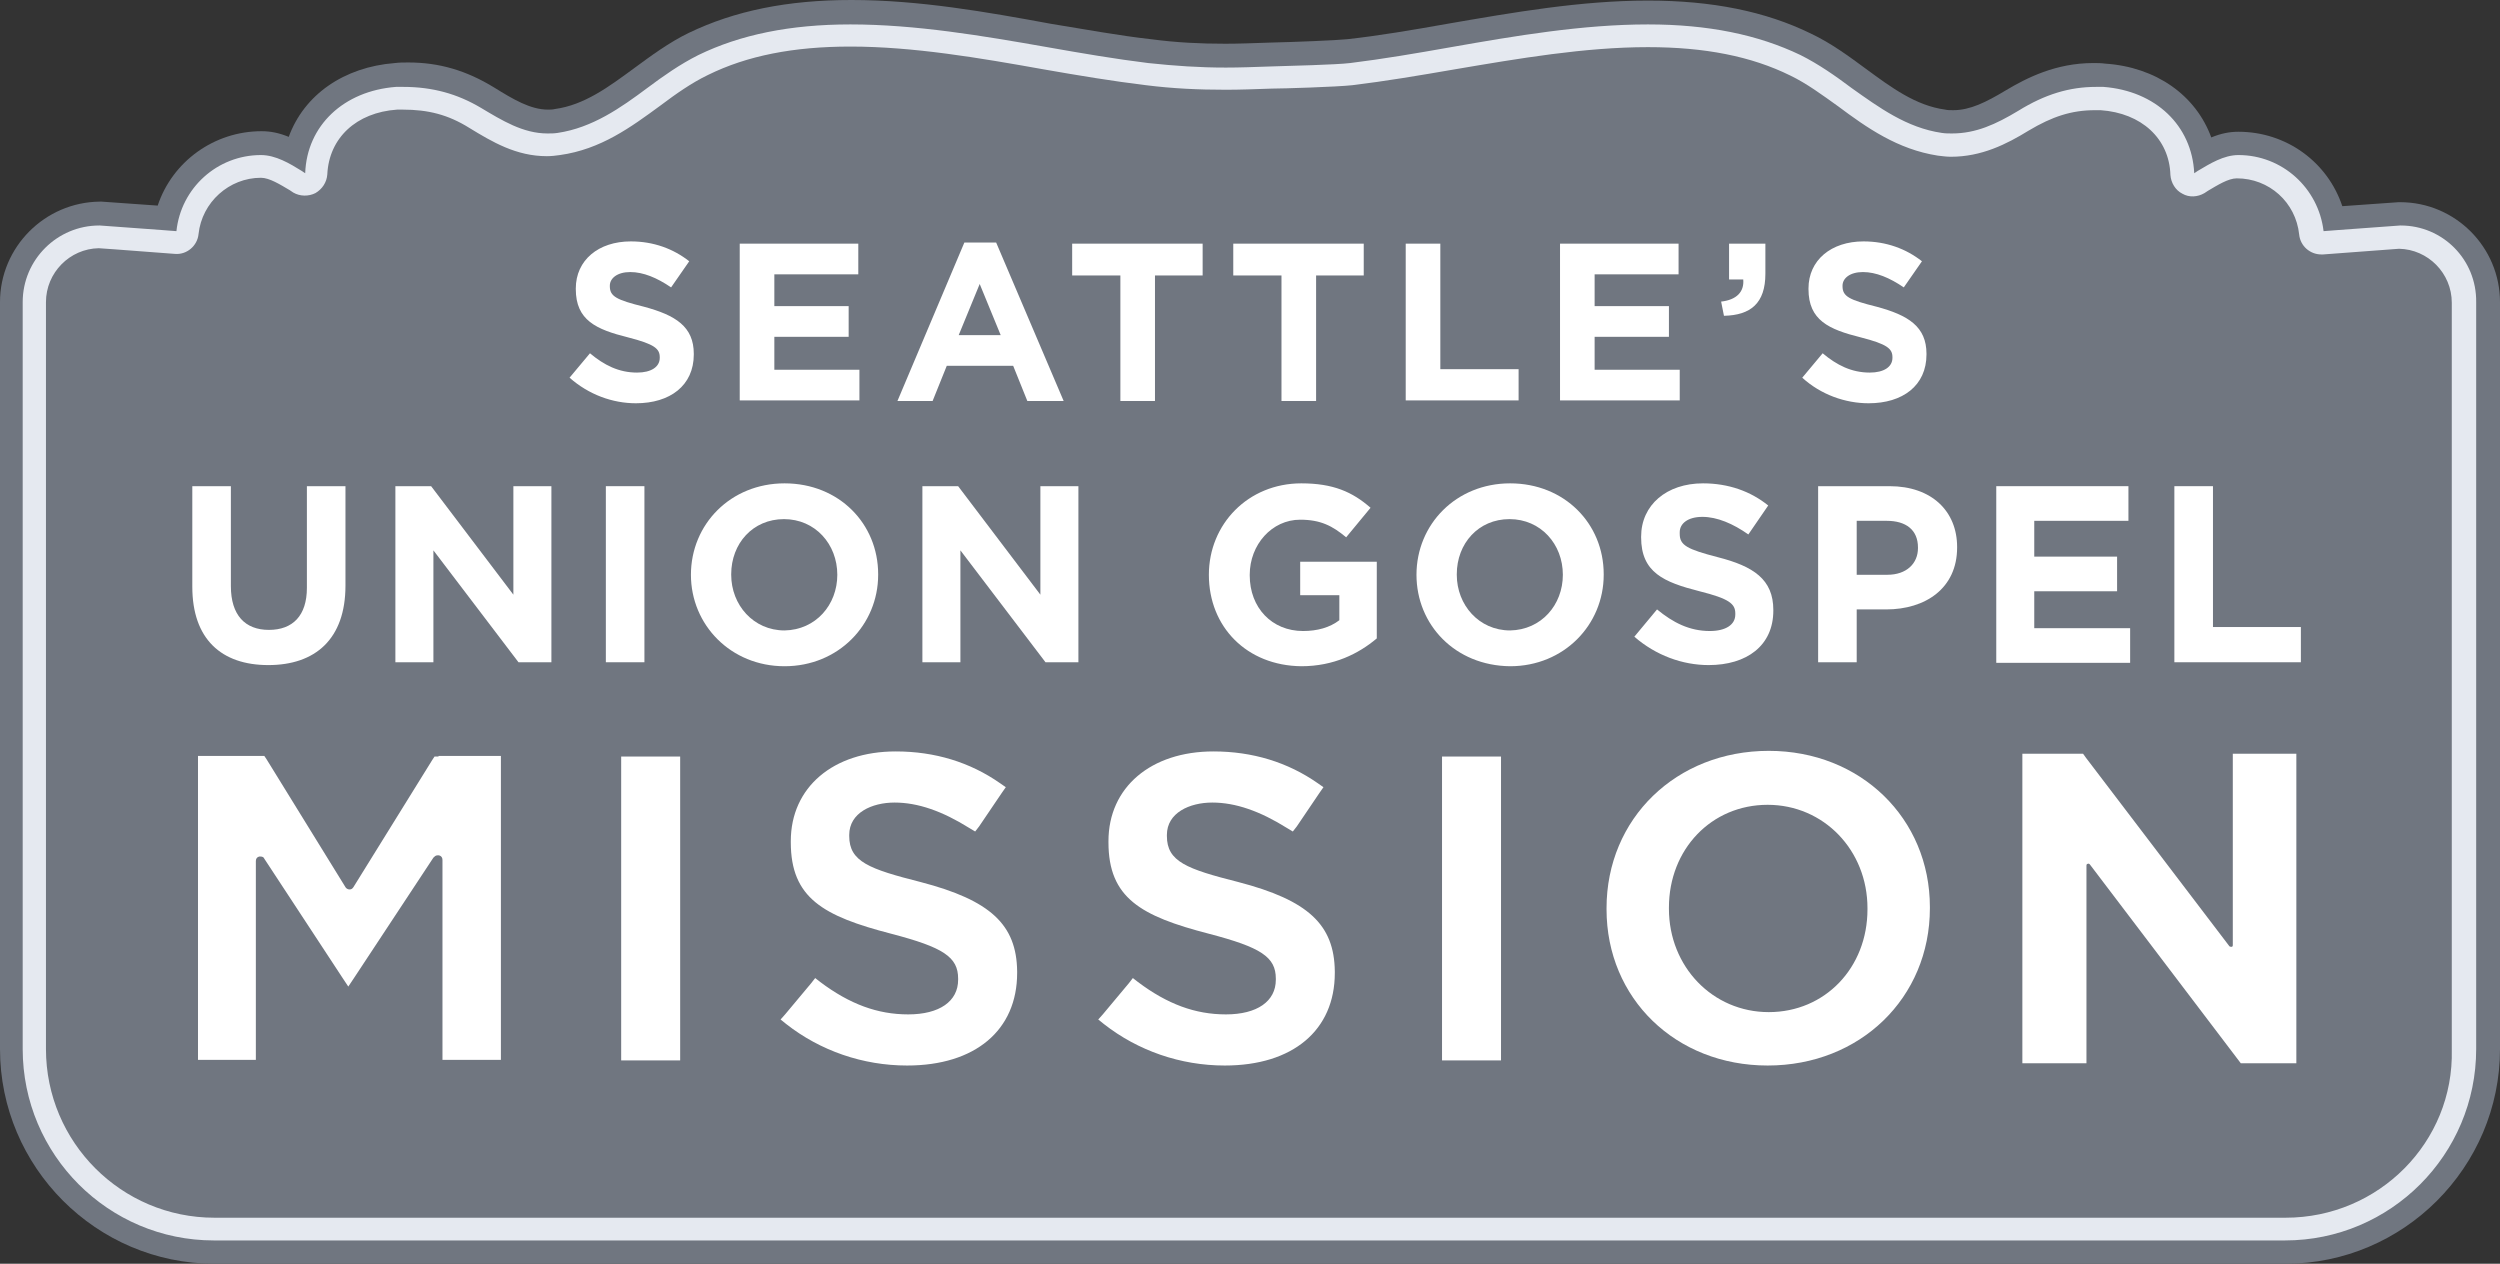 <svg width="91" height="46" viewBox="0 0 91 46" fill="none" xmlns="http://www.w3.org/2000/svg">
<rect x="0" y="0" width="91" height="46" fill="#333333" stroke="none"/>
<path d="M87.366 7.36C87.345 7.36 87.325 7.36 87.304 7.36L85.26 7.505C84.723 5.892 83.215 4.796 81.481 4.796C81.15 4.796 80.841 4.858 80.49 5.003C79.932 3.473 78.487 2.44 76.628 2.316C76.484 2.295 76.339 2.295 76.195 2.295C74.832 2.295 73.779 2.832 73.015 3.287C72.292 3.721 71.714 4.011 71.094 4.011C70.991 4.011 70.888 4.011 70.805 3.99C69.732 3.845 68.844 3.184 67.915 2.502C67.295 2.047 66.655 1.571 65.912 1.22C64.26 0.413 62.319 0.021 59.985 0.021C57.528 0.021 55.071 0.455 52.675 0.868C51.395 1.096 50.177 1.302 49.041 1.427C48.649 1.468 47.142 1.53 46.212 1.551C45.614 1.571 45.097 1.592 44.602 1.592C43.693 1.592 42.826 1.551 41.897 1.427C40.761 1.302 39.543 1.075 38.263 0.868C35.909 0.434 33.451 0 30.994 0C28.661 0 26.74 0.393 25.068 1.199C24.345 1.551 23.705 2.026 23.085 2.481C22.156 3.163 21.268 3.825 20.195 3.969C20.112 3.99 20.029 3.99 19.947 3.99C19.307 3.99 18.687 3.618 17.985 3.184C16.974 2.564 15.982 2.274 14.867 2.274C14.702 2.274 14.537 2.274 14.372 2.295C12.513 2.44 11.068 3.453 10.51 4.982C10.159 4.838 9.85 4.776 9.519 4.776C7.805 4.776 6.277 5.871 5.74 7.484L3.696 7.339C3.676 7.339 3.655 7.339 3.634 7.339C1.631 7.36 0 8.993 0 10.999V38.185C0 42.485 3.51 46 7.805 46H83.195C87.49 46 91 42.485 91 38.185V10.999C91 8.993 89.369 7.36 87.366 7.36Z" fill="#707680"/>
<path d="M87.386 8.208H87.366C85.053 8.373 84.599 8.414 84.578 8.414C84.392 6.843 83.071 5.644 81.481 5.644C80.944 5.644 80.448 5.954 79.994 6.223L79.87 6.306C79.788 4.569 78.466 3.308 76.566 3.163C76.484 3.163 76.38 3.163 76.298 3.163C75.327 3.163 74.439 3.432 73.469 4.031C72.643 4.528 71.92 4.858 71.053 4.858C70.929 4.858 70.805 4.858 70.681 4.838C69.401 4.652 68.389 3.907 67.398 3.204C66.82 2.77 66.201 2.336 65.54 2.005C63.991 1.261 62.174 0.889 59.985 0.889C57.611 0.889 55.174 1.302 52.82 1.716C51.54 1.943 50.322 2.15 49.145 2.295C48.649 2.357 46.914 2.398 46.254 2.419C45.655 2.44 45.118 2.46 44.622 2.46C43.652 2.46 42.764 2.398 41.794 2.295C40.617 2.15 39.398 1.943 38.118 1.716C35.764 1.302 33.327 0.889 30.953 0.889C28.764 0.889 26.947 1.261 25.419 2.005C24.758 2.336 24.139 2.77 23.56 3.204C22.59 3.928 21.558 4.652 20.298 4.838C20.174 4.858 20.05 4.858 19.926 4.858C19.038 4.858 18.274 4.383 17.51 3.928C16.643 3.411 15.735 3.163 14.681 3.163C14.599 3.163 14.495 3.163 14.413 3.163C12.513 3.308 11.171 4.569 11.109 6.306L10.985 6.223C10.552 5.954 10.035 5.644 9.498 5.644C7.909 5.644 6.587 6.843 6.422 8.414C6.401 8.414 5.947 8.373 3.634 8.208H3.614C2.086 8.208 0.826 9.448 0.826 10.999V38.185C0.826 42.031 3.944 45.152 7.785 45.152H83.174C87.015 45.152 90.133 42.031 90.133 38.185V10.999C90.153 9.448 88.914 8.208 87.386 8.208ZM83.195 44.325H7.805C4.419 44.325 1.673 41.576 1.673 38.185V10.999C1.673 9.924 2.54 9.055 3.593 9.035C3.655 9.035 4.171 9.076 6.36 9.241C6.793 9.283 7.186 8.952 7.227 8.518C7.351 7.36 8.342 6.471 9.498 6.471C9.808 6.471 10.201 6.719 10.552 6.926L10.675 7.009C10.923 7.153 11.233 7.153 11.481 7.029C11.729 6.884 11.894 6.636 11.914 6.347C11.976 5.024 12.967 4.093 14.454 3.99C14.516 3.99 14.599 3.99 14.661 3.99C15.59 3.99 16.313 4.176 17.077 4.652C17.923 5.169 18.791 5.685 19.906 5.685C20.071 5.685 20.236 5.665 20.381 5.644C21.867 5.437 22.962 4.631 24.035 3.845C24.613 3.411 25.171 3.018 25.77 2.729C27.195 2.026 28.888 1.695 30.953 1.695C33.245 1.695 35.661 2.109 37.973 2.522C39.274 2.75 40.513 2.956 41.711 3.101C42.702 3.225 43.631 3.267 44.622 3.267C45.139 3.267 45.675 3.246 46.295 3.225C46.687 3.225 48.67 3.163 49.227 3.101C50.425 2.956 51.643 2.75 52.965 2.522C55.277 2.129 57.693 1.716 59.985 1.716C62.05 1.716 63.743 2.047 65.168 2.75C65.767 3.039 66.325 3.453 66.903 3.866C67.956 4.652 69.071 5.437 70.537 5.665C70.702 5.685 70.867 5.706 71.012 5.706C72.127 5.706 73.035 5.251 73.841 4.755C74.708 4.238 75.41 4.011 76.257 4.011C76.319 4.011 76.401 4.011 76.463 4.011C77.95 4.114 78.962 5.044 79.003 6.368C79.024 6.657 79.189 6.926 79.437 7.05C79.684 7.195 79.994 7.174 80.242 7.029L80.366 6.947C80.717 6.74 81.109 6.492 81.419 6.492C82.596 6.492 83.566 7.36 83.69 8.538C83.731 8.952 84.083 9.262 84.496 9.262C84.516 9.262 84.537 9.262 84.558 9.262L87.325 9.055C88.378 9.076 89.245 9.944 89.245 11.019V38.206C89.327 41.576 86.581 44.325 83.195 44.325Z" fill="#E5E9F0"/>
<path d="M20.732 13.748L21.475 12.859C21.991 13.293 22.528 13.562 23.189 13.562C23.705 13.562 24.015 13.355 24.015 13.025V13.004C24.015 12.694 23.829 12.528 22.858 12.28C21.702 11.991 20.959 11.66 20.959 10.523V10.502C20.959 9.469 21.785 8.787 22.962 8.787C23.788 8.787 24.51 9.055 25.088 9.51L24.428 10.461C23.912 10.11 23.416 9.903 22.941 9.903C22.466 9.903 22.198 10.13 22.198 10.399V10.42C22.198 10.792 22.445 10.916 23.437 11.164C24.593 11.474 25.254 11.888 25.254 12.88V12.901C25.254 14.038 24.386 14.679 23.148 14.679C22.301 14.679 21.434 14.368 20.732 13.748Z" fill="white"/>
<path d="M26.926 8.869H31.242V9.986H28.186V11.143H30.891V12.26H28.186V13.459H31.283V14.575H26.926V8.869Z" fill="white"/>
<path d="M35.103 8.828H36.26L38.717 14.596H37.395L36.879 13.314H34.463L33.947 14.596H32.667L35.103 8.828ZM36.425 12.198L35.661 10.337L34.897 12.198H36.425Z" fill="white"/>
<path d="M40.761 10.027H39.027V8.869H43.776V10.027H42.041V14.596H40.782V10.027H40.761Z" fill="white"/>
<path d="M46.625 10.027H44.891V8.869H49.64V10.027H47.906V14.596H46.646V10.027H46.625Z" fill="white"/>
<path d="M51.168 8.869H52.428V13.438H55.277V14.575H51.168V8.869Z" fill="white"/>
<path d="M56.785 8.869H61.1V9.986H58.044V11.143H60.749V12.26H58.044V13.459H61.142V14.575H56.785V8.869Z" fill="white"/>
<path d="M62.649 10.978C63.206 10.916 63.495 10.627 63.454 10.172H62.938V8.869H64.26V9.965C64.26 11.04 63.723 11.474 62.752 11.495L62.649 10.978Z" fill="white"/>
<path d="M65.602 13.748L66.345 12.859C66.861 13.293 67.398 13.562 68.059 13.562C68.575 13.562 68.885 13.355 68.885 13.025V13.004C68.885 12.694 68.699 12.528 67.729 12.28C66.572 11.991 65.829 11.66 65.829 10.523V10.502C65.829 9.469 66.655 8.787 67.832 8.787C68.658 8.787 69.381 9.055 69.959 9.51L69.298 10.461C68.782 10.11 68.286 9.903 67.811 9.903C67.336 9.903 67.068 10.13 67.068 10.399V10.42C67.068 10.792 67.316 10.916 68.307 11.164C69.463 11.474 70.124 11.888 70.124 12.88V12.901C70.124 14.038 69.257 14.679 68.018 14.679C67.171 14.679 66.283 14.368 65.602 13.748Z" fill="white"/>
<path d="M7 21.356V17.697H8.404V21.336C8.404 22.39 8.92 22.928 9.788 22.928C10.655 22.928 11.171 22.411 11.171 21.398V17.697H12.575V21.315C12.575 23.258 11.481 24.209 9.767 24.209C8.053 24.209 7 23.258 7 21.356Z" fill="white"/>
<path d="M14.392 17.697H15.693L18.687 21.646V17.697H20.071V24.106H18.873L15.776 20.033V24.106H14.392V17.697Z" fill="white"/>
<path d="M22.053 17.697H23.457V24.106H22.053V17.697Z" fill="white"/>
<path d="M25.15 20.922C25.15 19.082 26.596 17.594 28.558 17.594C30.54 17.594 31.965 19.062 31.965 20.902V20.922C31.965 22.742 30.519 24.251 28.558 24.251C26.596 24.251 25.15 22.742 25.15 20.922ZM30.478 20.922C30.478 19.806 29.672 18.896 28.537 18.896C27.401 18.896 26.616 19.785 26.616 20.902V20.922C26.616 22.018 27.422 22.948 28.558 22.948C29.693 22.928 30.478 22.018 30.478 20.922Z" fill="white"/>
<path d="M33.575 17.697H34.876L37.87 21.646V17.697H39.254V24.106H38.056L34.959 20.033V24.106H33.575V17.697Z" fill="white"/>
<path d="M44.003 20.922C44.003 19.082 45.428 17.594 47.369 17.594C48.525 17.594 49.227 17.904 49.888 18.483L49 19.558C48.504 19.144 48.071 18.917 47.327 18.917C46.295 18.917 45.49 19.826 45.49 20.922V20.943C45.49 22.121 46.295 22.969 47.431 22.969C47.947 22.969 48.401 22.845 48.752 22.576V21.666H47.327V20.447H50.115V23.238C49.454 23.796 48.546 24.251 47.369 24.251C45.386 24.23 44.003 22.824 44.003 20.922Z" fill="white"/>
<path d="M51.56 20.922C51.56 19.082 53.006 17.594 54.968 17.594C56.95 17.594 58.375 19.062 58.375 20.902V20.922C58.375 22.742 56.929 24.251 54.968 24.251C52.965 24.23 51.56 22.742 51.56 20.922ZM56.888 20.922C56.888 19.806 56.083 18.896 54.947 18.896C53.811 18.896 53.027 19.785 53.027 20.902V20.922C53.027 22.018 53.832 22.948 54.968 22.948C56.103 22.928 56.888 22.018 56.888 20.922Z" fill="white"/>
<path d="M59.49 23.176L60.316 22.183C60.894 22.659 61.493 22.969 62.236 22.969C62.814 22.969 63.165 22.742 63.165 22.369V22.328C63.165 21.977 62.938 21.791 61.864 21.522C60.563 21.191 59.737 20.84 59.737 19.558V19.537C59.737 18.379 60.667 17.594 61.988 17.594C62.917 17.594 63.723 17.883 64.363 18.4L63.64 19.454C63.083 19.062 62.504 18.814 61.968 18.814C61.431 18.814 61.142 19.062 61.142 19.372V19.434C61.142 19.847 61.41 19.992 62.525 20.281C63.826 20.612 64.549 21.088 64.549 22.204V22.225C64.549 23.506 63.578 24.209 62.195 24.209C61.245 24.209 60.274 23.858 59.49 23.176Z" fill="white"/>
<path d="M66.159 17.697H68.782C70.31 17.697 71.239 18.607 71.239 19.909V19.93C71.239 21.418 70.083 22.183 68.658 22.183H67.584V24.106H66.18V17.697H66.159ZM68.699 20.922C69.401 20.922 69.814 20.509 69.814 19.951V19.93C69.814 19.289 69.38 18.958 68.678 18.958H67.584V20.922H68.699Z" fill="white"/>
<path d="M72.643 17.697H77.475V18.958H74.047V20.261H77.062V21.522H74.047V22.866H77.537V24.127H72.664V17.697H72.643Z" fill="white"/>
<path d="M79.147 17.697H80.552V22.824H83.752V24.106H79.147V17.697Z" fill="white"/>
<path d="M15.962 27.538H15.817L15.735 27.662L12.864 32.293C12.823 32.355 12.782 32.376 12.72 32.376C12.658 32.376 12.596 32.334 12.575 32.293L9.705 27.641L9.622 27.517H9.499H7.454H7.207V27.765V38.33V38.578H7.454H9.065H9.313V38.33V31.342C9.313 31.259 9.354 31.197 9.437 31.177C9.457 31.177 9.478 31.177 9.478 31.177C9.54 31.177 9.602 31.197 9.622 31.259L12.472 35.601L12.678 35.911L12.885 35.601L15.776 31.218C15.817 31.177 15.858 31.135 15.92 31.135C15.941 31.135 15.962 31.135 15.982 31.135C16.065 31.156 16.106 31.218 16.106 31.301V38.33V38.578H16.354H17.985H18.233V38.33V27.765V27.517H17.985H15.962V27.538Z" fill="white"/>
<path d="M22.858 27.538H22.611V27.786V38.351V38.599H22.858H24.51H24.758V38.351V27.786V27.538H24.51H22.858Z" fill="white"/>
<path d="M33.513 32.107C31.634 31.631 30.912 31.363 30.912 30.432V30.391C30.912 29.585 31.738 29.213 32.563 29.213C33.41 29.213 34.298 29.523 35.289 30.143L35.496 30.267L35.64 30.081L36.466 28.861L36.611 28.654L36.404 28.51C35.31 27.745 34.03 27.352 32.605 27.352C30.333 27.352 28.785 28.654 28.785 30.618V30.66C28.785 32.686 29.962 33.347 32.44 33.988C34.339 34.484 34.876 34.836 34.876 35.622V35.663C34.876 36.449 34.195 36.924 33.059 36.924C31.944 36.924 30.932 36.552 29.858 35.746L29.673 35.601L29.528 35.787L28.578 36.924L28.413 37.11L28.62 37.276C29.858 38.247 31.407 38.785 33.018 38.785C35.496 38.785 37.024 37.503 37.024 35.415V35.353C37.003 33.657 36.053 32.769 33.513 32.107Z" fill="white"/>
<path d="M45.077 32.107C43.198 31.631 42.475 31.363 42.475 30.432V30.391C42.475 29.585 43.301 29.213 44.127 29.213C44.974 29.213 45.861 29.523 46.852 30.143L47.059 30.267L47.204 30.081L48.029 28.861L48.174 28.654L47.968 28.51C46.873 27.745 45.593 27.352 44.168 27.352C41.897 27.352 40.348 28.654 40.348 30.618V30.66C40.348 32.686 41.525 33.347 44.003 33.988C45.903 34.484 46.44 34.836 46.44 35.622V35.663C46.44 36.449 45.758 36.924 44.623 36.924C43.507 36.924 42.496 36.552 41.422 35.746L41.236 35.601L41.092 35.787L40.142 36.924L39.976 37.11L40.183 37.276C41.422 38.247 42.971 38.785 44.581 38.785C47.059 38.785 48.587 37.503 48.587 35.415V35.353C48.566 33.657 47.617 32.769 45.077 32.107Z" fill="white"/>
<path d="M52.737 27.538H52.49V27.786V38.351V38.599H52.737H54.389H54.637V38.351V27.786V27.538H54.389H52.737Z" fill="white"/>
<path d="M64.383 27.331C61.018 27.331 58.478 29.791 58.478 33.058V33.099C58.478 36.345 60.997 38.785 64.342 38.785C67.708 38.785 70.248 36.325 70.248 33.058V33.017C70.248 29.791 67.729 27.331 64.383 27.331ZM60.749 33.037C60.749 30.908 62.298 29.295 64.342 29.295C66.386 29.295 67.976 30.949 67.976 33.058V33.099C67.976 35.229 66.428 36.841 64.383 36.841C62.339 36.841 60.749 35.187 60.749 33.079V33.037Z" fill="white"/>
<path d="M81.274 27.435V34.402C81.274 34.443 81.254 34.464 81.233 34.464C81.213 34.464 81.171 34.464 81.15 34.443L75.926 27.579L75.823 27.435H73.614V38.702H75.947V31.507C75.947 31.466 75.968 31.445 75.988 31.445C76.03 31.425 76.05 31.445 76.071 31.466L81.564 38.702H83.587V27.435H81.274Z" fill="white"/>
</svg>
